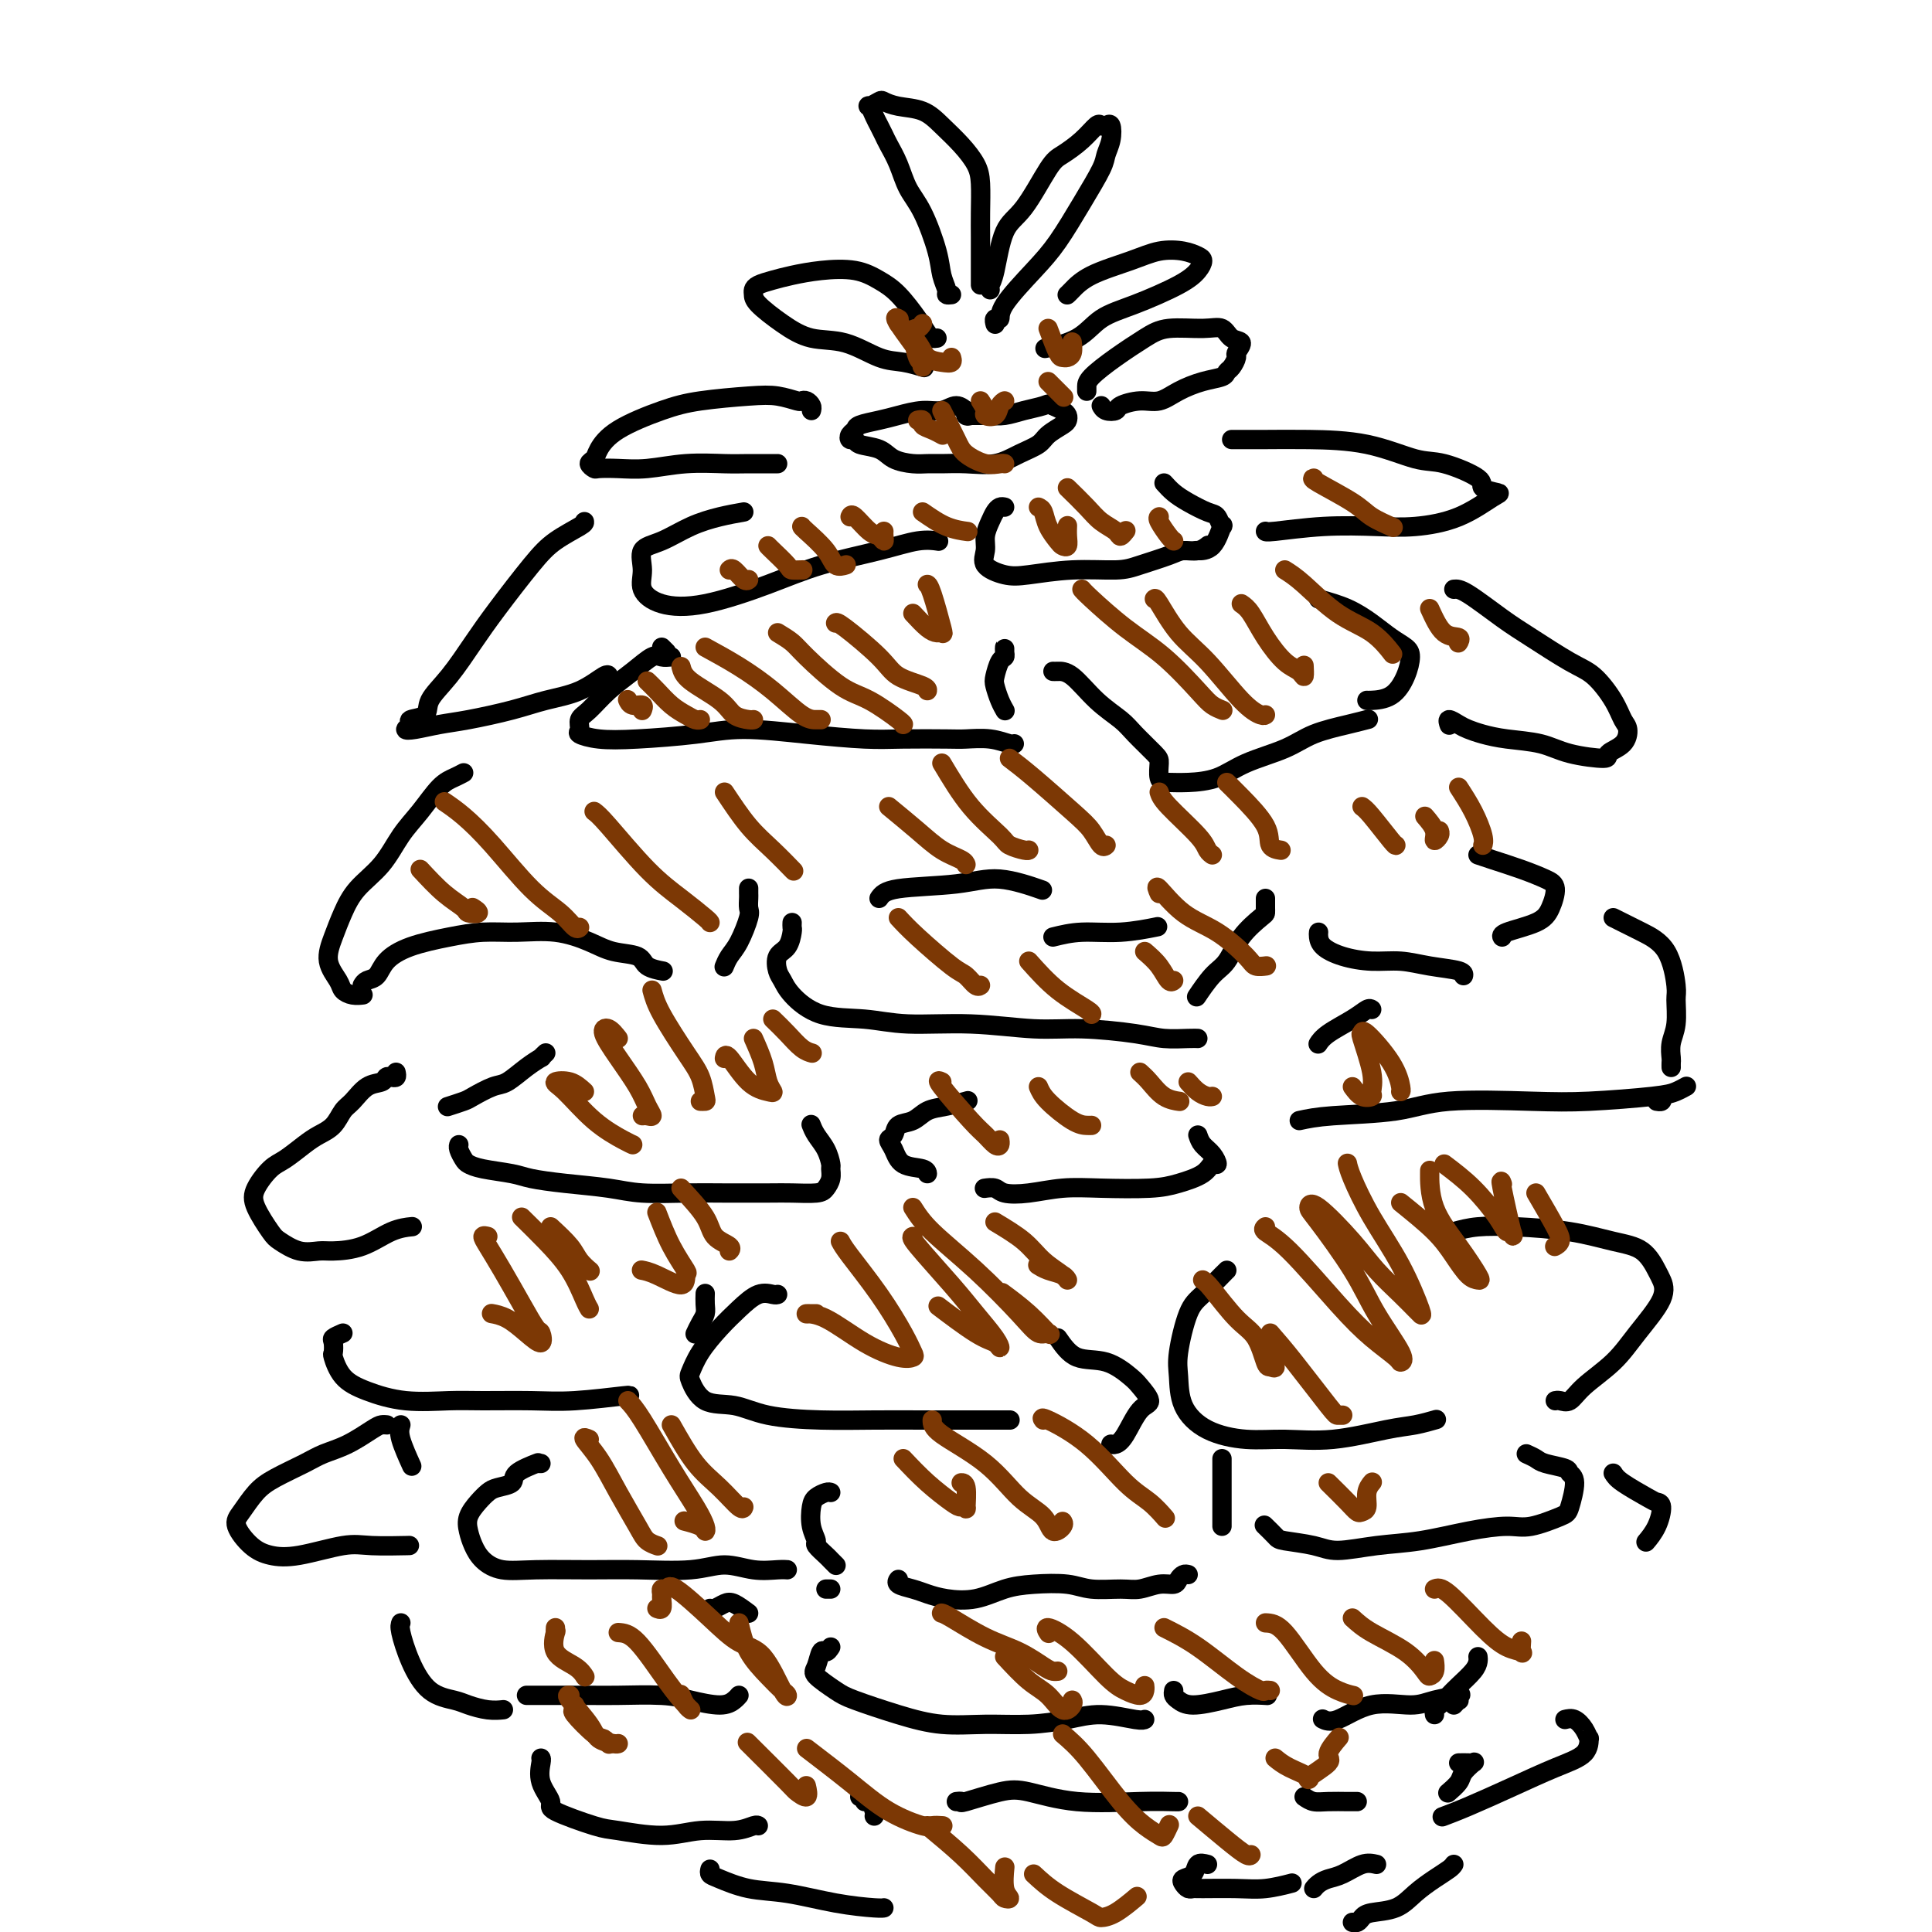 <svg viewBox='0 0 400 400' version='1.1' xmlns='http://www.w3.org/2000/svg' xmlns:xlink='http://www.w3.org/1999/xlink'><g fill='none' stroke='#000000' stroke-width='4' stroke-linecap='round' stroke-linejoin='round'><path d='M197,61c-0.450,0.048 -0.900,0.095 -1,0c-0.100,-0.095 0.149,-0.334 0,-1c-0.149,-0.666 -0.697,-1.759 -1,-3c-0.303,-1.241 -0.361,-2.629 -1,-5c-0.639,-2.371 -1.859,-5.723 -3,-8c-1.141,-2.277 -2.204,-3.478 -3,-5c-0.796,-1.522 -1.327,-3.366 -2,-5c-0.673,-1.634 -1.490,-3.058 -2,-4c-0.510,-0.942 -0.713,-1.400 -1,-2c-0.287,-0.600 -0.658,-1.341 -1,-2c-0.342,-0.659 -0.654,-1.235 -1,-2c-0.346,-0.765 -0.727,-1.718 -1,-2c-0.273,-0.282 -0.440,0.108 0,0c0.440,-0.108 1.485,-0.714 2,-1c0.515,-0.286 0.500,-0.251 1,0c0.500,0.251 1.513,0.717 3,1c1.487,0.283 3.446,0.384 5,1c1.554,0.616 2.704,1.749 4,3c1.296,1.251 2.740,2.620 4,4c1.260,1.380 2.338,2.769 3,4c0.662,1.231 0.910,2.302 1,4c0.090,1.698 0.024,4.023 0,6c-0.024,1.977 -0.006,3.605 0,5c0.006,1.395 0.002,2.556 0,4c-0.002,1.444 -0.000,3.171 0,4c0.000,0.829 0.000,0.762 0,1c-0.000,0.238 -0.000,0.782 0,1c0.000,0.218 0.000,0.109 0,0'/><path d='M205,60c-0.075,-0.301 -0.151,-0.602 0,-1c0.151,-0.398 0.528,-0.893 1,-3c0.472,-2.107 1.039,-5.827 2,-8c0.961,-2.173 2.317,-2.800 4,-5c1.683,-2.200 3.694,-5.973 5,-8c1.306,-2.027 1.908,-2.308 3,-3c1.092,-0.692 2.674,-1.795 4,-3c1.326,-1.205 2.395,-2.510 3,-3c0.605,-0.490 0.747,-0.164 1,0c0.253,0.164 0.617,0.165 1,0c0.383,-0.165 0.785,-0.498 1,0c0.215,0.498 0.242,1.826 0,3c-0.242,1.174 -0.754,2.194 -1,3c-0.246,0.806 -0.228,1.398 -1,3c-0.772,1.602 -2.335,4.213 -4,7c-1.665,2.787 -3.431,5.751 -5,8c-1.569,2.249 -2.942,3.783 -5,6c-2.058,2.217 -4.800,5.116 -6,7c-1.200,1.884 -0.858,2.752 -1,3c-0.142,0.248 -0.769,-0.126 -1,0c-0.231,0.126 -0.066,0.750 0,1c0.066,0.250 0.033,0.125 0,0'/><path d='M194,70c-0.344,0.057 -0.688,0.115 -1,0c-0.312,-0.115 -0.590,-0.402 -1,-1c-0.410,-0.598 -0.950,-1.506 -2,-3c-1.050,-1.494 -2.608,-3.574 -4,-5c-1.392,-1.426 -2.616,-2.197 -4,-3c-1.384,-0.803 -2.927,-1.638 -5,-2c-2.073,-0.362 -4.675,-0.252 -7,0c-2.325,0.252 -4.374,0.644 -6,1c-1.626,0.356 -2.828,0.674 -4,1c-1.172,0.326 -2.314,0.660 -3,1c-0.686,0.340 -0.917,0.687 -1,1c-0.083,0.313 -0.020,0.593 0,1c0.020,0.407 -0.004,0.943 1,2c1.004,1.057 3.037,2.636 5,4c1.963,1.364 3.858,2.513 6,3c2.142,0.487 4.532,0.313 7,1c2.468,0.687 5.015,2.237 7,3c1.985,0.763 3.408,0.741 5,1c1.592,0.259 3.352,0.801 4,1c0.648,0.199 0.185,0.057 0,0c-0.185,-0.057 -0.093,-0.028 0,0'/><path d='M201,86c-0.411,0.124 -0.822,0.247 -1,0c-0.178,-0.247 -0.121,-0.866 0,-1c0.121,-0.134 0.308,0.216 0,0c-0.308,-0.216 -1.109,-0.997 -2,-1c-0.891,-0.003 -1.871,0.773 -3,1c-1.129,0.227 -2.407,-0.094 -4,0c-1.593,0.094 -3.502,0.602 -5,1c-1.498,0.398 -2.584,0.685 -4,1c-1.416,0.315 -3.160,0.658 -4,1c-0.840,0.342 -0.775,0.683 -1,1c-0.225,0.317 -0.741,0.609 -1,1c-0.259,0.391 -0.261,0.882 0,1c0.261,0.118 0.787,-0.136 1,0c0.213,0.136 0.115,0.663 1,1c0.885,0.337 2.752,0.483 4,1c1.248,0.517 1.875,1.406 3,2c1.125,0.594 2.747,0.893 4,1c1.253,0.107 2.137,0.023 3,0c0.863,-0.023 1.705,0.016 3,0c1.295,-0.016 3.041,-0.087 5,0c1.959,0.087 4.129,0.332 6,0c1.871,-0.332 3.444,-1.241 5,-2c1.556,-0.759 3.097,-1.369 4,-2c0.903,-0.631 1.168,-1.282 2,-2c0.832,-0.718 2.231,-1.502 3,-2c0.769,-0.498 0.907,-0.711 1,-1c0.093,-0.289 0.140,-0.655 0,-1c-0.140,-0.345 -0.469,-0.670 -1,-1c-0.531,-0.330 -1.266,-0.665 -2,-1'/><path d='M218,84c-0.573,-0.663 -1.007,-0.321 -2,0c-0.993,0.321 -2.546,0.622 -4,1c-1.454,0.378 -2.810,0.833 -4,1c-1.190,0.167 -2.214,0.045 -3,0c-0.786,-0.045 -1.334,-0.012 -2,0c-0.666,0.012 -1.448,0.003 -2,0c-0.552,-0.003 -0.872,-0.001 -1,0c-0.128,0.001 -0.064,0.000 0,0'/><path d='M225,81c-0.003,-0.289 -0.006,-0.579 0,-1c0.006,-0.421 0.021,-0.974 1,-2c0.979,-1.026 2.924,-2.526 5,-4c2.076,-1.474 4.285,-2.924 6,-4c1.715,-1.076 2.937,-1.779 5,-2c2.063,-0.221 4.965,0.039 7,0c2.035,-0.039 3.201,-0.376 4,0c0.799,0.376 1.230,1.467 2,2c0.770,0.533 1.877,0.510 2,1c0.123,0.490 -0.738,1.493 -1,2c-0.262,0.507 0.077,0.516 0,1c-0.077,0.484 -0.568,1.442 -1,2c-0.432,0.558 -0.803,0.718 -1,1c-0.197,0.282 -0.218,0.688 -1,1c-0.782,0.312 -2.325,0.531 -4,1c-1.675,0.469 -3.480,1.187 -5,2c-1.520,0.813 -2.754,1.721 -4,2c-1.246,0.279 -2.506,-0.073 -4,0c-1.494,0.073 -3.224,0.569 -4,1c-0.776,0.431 -0.600,0.796 -1,1c-0.400,0.204 -1.377,0.247 -2,0c-0.623,-0.247 -0.892,-0.785 -1,-1c-0.108,-0.215 -0.054,-0.108 0,0'/><path d='M221,61c-0.046,0.042 -0.093,0.085 0,0c0.093,-0.085 0.324,-0.297 1,-1c0.676,-0.703 1.795,-1.898 4,-3c2.205,-1.102 5.495,-2.111 8,-3c2.505,-0.889 4.225,-1.658 6,-2c1.775,-0.342 3.607,-0.255 5,0c1.393,0.255 2.349,0.680 3,1c0.651,0.320 0.996,0.535 1,1c0.004,0.465 -0.334,1.181 -1,2c-0.666,0.819 -1.661,1.740 -4,3c-2.339,1.260 -6.022,2.860 -9,4c-2.978,1.140 -5.252,1.821 -7,3c-1.748,1.179 -2.971,2.856 -5,4c-2.029,1.144 -4.866,1.755 -6,2c-1.134,0.245 -0.567,0.122 0,0'/><path d='M168,85c0.085,-0.311 0.169,-0.623 0,-1c-0.169,-0.377 -0.592,-0.820 -1,-1c-0.408,-0.180 -0.803,-0.098 -1,0c-0.197,0.098 -0.197,0.213 -1,0c-0.803,-0.213 -2.409,-0.753 -4,-1c-1.591,-0.247 -3.165,-0.200 -6,0c-2.835,0.200 -6.930,0.554 -10,1c-3.070,0.446 -5.114,0.984 -8,2c-2.886,1.016 -6.612,2.511 -9,4c-2.388,1.489 -3.438,2.974 -4,4c-0.562,1.026 -0.637,1.595 -1,2c-0.363,0.405 -1.013,0.645 -1,1c0.013,0.355 0.688,0.823 1,1c0.312,0.177 0.260,0.061 1,0c0.740,-0.061 2.271,-0.069 4,0c1.729,0.069 3.654,0.215 6,0c2.346,-0.215 5.112,-0.790 8,-1c2.888,-0.210 5.898,-0.056 8,0c2.102,0.056 3.295,0.015 5,0c1.705,-0.015 3.920,-0.004 5,0c1.080,0.004 1.023,0.001 1,0c-0.023,-0.001 -0.011,-0.001 0,0'/><path d='M154,106c-1.583,0.278 -3.166,0.555 -5,1c-1.834,0.445 -3.919,1.056 -6,2c-2.081,0.944 -4.156,2.221 -6,3c-1.844,0.779 -3.456,1.059 -4,2c-0.544,0.941 -0.022,2.542 0,4c0.022,1.458 -0.458,2.774 0,4c0.458,1.226 1.852,2.361 4,3c2.148,0.639 5.049,0.780 9,0c3.951,-0.780 8.951,-2.482 13,-4c4.049,-1.518 7.149,-2.851 11,-4c3.851,-1.149 8.455,-2.112 12,-3c3.545,-0.888 6.031,-1.701 8,-2c1.969,-0.299 3.420,-0.086 4,0c0.580,0.086 0.290,0.043 0,0'/><path d='M208,105c-0.331,-0.072 -0.662,-0.144 -1,0c-0.338,0.144 -0.682,0.503 -1,1c-0.318,0.497 -0.609,1.131 -1,2c-0.391,0.869 -0.881,1.971 -1,3c-0.119,1.029 0.134,1.985 0,3c-0.134,1.015 -0.654,2.091 0,3c0.654,0.909 2.482,1.653 4,2c1.518,0.347 2.724,0.297 5,0c2.276,-0.297 5.620,-0.840 9,-1c3.380,-0.160 6.796,0.063 9,0c2.204,-0.063 3.197,-0.413 5,-1c1.803,-0.587 4.417,-1.411 6,-2c1.583,-0.589 2.136,-0.941 3,-1c0.864,-0.059 2.040,0.176 3,0c0.960,-0.176 1.703,-0.765 2,-1c0.297,-0.235 0.149,-0.118 0,0'/><path d='M241,100c0.613,0.676 1.225,1.353 2,2c0.775,0.647 1.711,1.266 3,2c1.289,0.734 2.929,1.584 4,2c1.071,0.416 1.572,0.399 2,1c0.428,0.601 0.783,1.821 1,2c0.217,0.179 0.295,-0.684 0,0c-0.295,0.684 -0.964,2.915 -2,4c-1.036,1.085 -2.439,1.024 -3,1c-0.561,-0.024 -0.281,-0.012 0,0'/><path d='M255,91c2.231,0.007 4.462,0.013 7,0c2.538,-0.013 5.382,-0.047 9,0c3.618,0.047 8.010,0.173 12,1c3.990,0.827 7.577,2.355 10,3c2.423,0.645 3.680,0.408 6,1c2.320,0.592 5.703,2.014 7,3c1.297,0.986 0.509,1.536 1,2c0.491,0.464 2.261,0.843 3,1c0.739,0.157 0.447,0.094 -1,1c-1.447,0.906 -4.048,2.783 -7,4c-2.952,1.217 -6.255,1.776 -9,2c-2.745,0.224 -4.932,0.112 -8,0c-3.068,-0.112 -7.018,-0.226 -11,0c-3.982,0.226 -7.995,0.792 -10,1c-2.005,0.208 -2.001,0.060 -2,0c0.001,-0.060 0.001,-0.030 0,0'/><path d='M121,108c0.040,0.173 0.080,0.347 -1,1c-1.080,0.653 -3.281,1.787 -5,3c-1.719,1.213 -2.955,2.505 -5,5c-2.045,2.495 -4.899,6.192 -7,9c-2.101,2.808 -3.450,4.727 -5,7c-1.550,2.273 -3.300,4.899 -5,7c-1.700,2.101 -3.350,3.677 -4,5c-0.650,1.323 -0.300,2.394 -1,3c-0.700,0.606 -2.450,0.748 -3,1c-0.550,0.252 0.098,0.615 0,1c-0.098,0.385 -0.944,0.791 -1,1c-0.056,0.209 0.678,0.221 2,0c1.322,-0.221 3.234,-0.677 5,-1c1.766,-0.323 3.387,-0.515 6,-1c2.613,-0.485 6.217,-1.265 9,-2c2.783,-0.735 4.746,-1.426 7,-2c2.254,-0.574 4.800,-1.030 7,-2c2.200,-0.970 4.054,-2.453 5,-3c0.946,-0.547 0.985,-0.156 1,0c0.015,0.156 0.008,0.078 0,0'/><path d='M137,134c0.417,0.417 0.833,0.833 1,1c0.167,0.167 0.083,0.083 0,0'/><path d='M139,136c-0.707,0.066 -1.414,0.133 -2,0c-0.586,-0.133 -1.051,-0.464 -2,0c-0.949,0.464 -2.383,1.725 -4,3c-1.617,1.275 -3.417,2.565 -5,4c-1.583,1.435 -2.950,3.015 -4,4c-1.050,0.985 -1.782,1.375 -2,2c-0.218,0.625 0.077,1.485 0,2c-0.077,0.515 -0.526,0.683 0,1c0.526,0.317 2.028,0.781 4,1c1.972,0.219 4.413,0.192 8,0c3.587,-0.192 8.320,-0.549 12,-1c3.680,-0.451 6.306,-0.997 10,-1c3.694,-0.003 8.458,0.535 13,1c4.542,0.465 8.864,0.856 12,1c3.136,0.144 5.085,0.042 8,0c2.915,-0.042 6.795,-0.025 9,0c2.205,0.025 2.734,0.059 4,0c1.266,-0.059 3.267,-0.212 5,0c1.733,0.212 3.197,0.788 4,1c0.803,0.212 0.944,0.061 1,0c0.056,-0.061 0.028,-0.030 0,0'/><path d='M208,135c0.006,-0.508 0.012,-1.016 0,-1c-0.012,0.016 -0.042,0.556 0,1c0.042,0.444 0.158,0.794 0,1c-0.158,0.206 -0.589,0.269 -1,1c-0.411,0.731 -0.804,2.130 -1,3c-0.196,0.870 -0.197,1.213 0,2c0.197,0.787 0.591,2.020 1,3c0.409,0.980 0.831,1.709 1,2c0.169,0.291 0.084,0.146 0,0'/><path d='M218,139c0.198,0.010 0.397,0.021 1,0c0.603,-0.021 1.612,-0.072 3,1c1.388,1.072 3.157,3.269 5,5c1.843,1.731 3.761,2.996 5,4c1.239,1.004 1.800,1.747 3,3c1.200,1.253 3.041,3.015 4,4c0.959,0.985 1.038,1.192 1,2c-0.038,0.808 -0.192,2.215 0,3c0.192,0.785 0.729,0.947 1,1c0.271,0.053 0.277,-0.005 1,0c0.723,0.005 2.164,0.072 4,0c1.836,-0.072 4.066,-0.285 6,-1c1.934,-0.715 3.573,-1.933 6,-3c2.427,-1.067 5.642,-1.985 8,-3c2.358,-1.015 3.859,-2.128 6,-3c2.141,-0.872 4.923,-1.504 7,-2c2.077,-0.496 3.451,-0.856 4,-1c0.549,-0.144 0.275,-0.072 0,0'/><path d='M273,124c2.069,0.583 4.138,1.166 6,2c1.862,0.834 3.516,1.919 5,3c1.484,1.081 2.796,2.156 4,3c1.204,0.844 2.298,1.456 3,2c0.702,0.544 1.011,1.022 1,2c-0.011,0.978 -0.343,2.458 -1,4c-0.657,1.542 -1.640,3.145 -3,4c-1.360,0.855 -3.097,0.961 -4,1c-0.903,0.039 -0.972,0.011 -1,0c-0.028,-0.011 -0.014,-0.006 0,0'/><path d='M301,122c0.601,-0.059 1.202,-0.117 3,1c1.798,1.117 4.793,3.411 7,5c2.207,1.589 3.628,2.474 6,4c2.372,1.526 5.697,3.692 8,5c2.303,1.308 3.583,1.758 5,3c1.417,1.242 2.970,3.278 4,5c1.030,1.722 1.536,3.131 2,4c0.464,0.869 0.887,1.198 1,2c0.113,0.802 -0.084,2.079 -1,3c-0.916,0.921 -2.551,1.487 -3,2c-0.449,0.513 0.288,0.972 -1,1c-1.288,0.028 -4.600,-0.374 -7,-1c-2.400,-0.626 -3.888,-1.477 -6,-2c-2.112,-0.523 -4.846,-0.719 -7,-1c-2.154,-0.281 -3.726,-0.646 -5,-1c-1.274,-0.354 -2.250,-0.697 -3,-1c-0.750,-0.303 -1.273,-0.566 -2,-1c-0.727,-0.434 -1.657,-1.040 -2,-1c-0.343,0.040 -0.098,0.726 0,1c0.098,0.274 0.049,0.137 0,0'/><path d='M96,160c-0.601,0.318 -1.201,0.636 -2,1c-0.799,0.364 -1.796,0.774 -3,2c-1.204,1.226 -2.616,3.268 -4,5c-1.384,1.732 -2.741,3.155 -4,5c-1.259,1.845 -2.420,4.114 -4,6c-1.580,1.886 -3.579,3.391 -5,5c-1.421,1.609 -2.263,3.324 -3,5c-0.737,1.676 -1.369,3.314 -2,5c-0.631,1.686 -1.262,3.418 -1,5c0.262,1.582 1.415,3.012 2,4c0.585,0.988 0.600,1.533 1,2c0.400,0.467 1.185,0.857 2,1c0.815,0.143 1.662,0.041 2,0c0.338,-0.041 0.169,-0.020 0,0'/><path d='M75,204c0.230,-0.380 0.461,-0.760 1,-1c0.539,-0.240 1.387,-0.341 2,-1c0.613,-0.659 0.989,-1.875 2,-3c1.011,-1.125 2.655,-2.159 5,-3c2.345,-0.841 5.389,-1.488 8,-2c2.611,-0.512 4.787,-0.891 7,-1c2.213,-0.109 4.463,0.050 7,0c2.537,-0.050 5.360,-0.308 8,0c2.640,0.308 5.097,1.182 7,2c1.903,0.818 3.252,1.578 5,2c1.748,0.422 3.894,0.505 5,1c1.106,0.495 1.173,1.401 2,2c0.827,0.599 2.415,0.892 3,1c0.585,0.108 0.167,0.031 0,0c-0.167,-0.031 -0.084,-0.015 0,0'/><path d='M155,184c0.001,-0.097 0.002,-0.195 0,0c-0.002,0.195 -0.006,0.681 0,1c0.006,0.319 0.023,0.469 0,1c-0.023,0.531 -0.087,1.442 0,2c0.087,0.558 0.324,0.763 0,2c-0.324,1.237 -1.211,3.507 -2,5c-0.789,1.493 -1.482,2.210 -2,3c-0.518,0.790 -0.862,1.654 -1,2c-0.138,0.346 -0.069,0.173 0,0'/><path d='M164,191c-0.015,0.390 -0.029,0.780 0,1c0.029,0.220 0.102,0.271 0,1c-0.102,0.729 -0.378,2.136 -1,3c-0.622,0.864 -1.591,1.184 -2,2c-0.409,0.816 -0.257,2.126 0,3c0.257,0.874 0.621,1.310 1,2c0.379,0.690 0.773,1.634 2,3c1.227,1.366 3.287,3.155 6,4c2.713,0.845 6.078,0.748 9,1c2.922,0.252 5.400,0.855 9,1c3.600,0.145 8.320,-0.168 13,0c4.680,0.168 9.320,0.815 13,1c3.680,0.185 6.401,-0.094 10,0c3.599,0.094 8.075,0.561 11,1c2.925,0.439 4.300,0.850 6,1c1.700,0.150 3.727,0.040 5,0c1.273,-0.040 1.792,-0.012 2,0c0.208,0.012 0.104,0.006 0,0'/><path d='M182,186c0.541,-0.778 1.081,-1.557 4,-2c2.919,-0.443 8.215,-0.552 12,-1c3.785,-0.448 6.057,-1.236 9,-1c2.943,0.236 6.555,1.496 8,2c1.445,0.504 0.722,0.252 0,0'/><path d='M262,186c0.001,0.338 0.002,0.675 0,1c-0.002,0.325 -0.006,0.636 0,1c0.006,0.364 0.021,0.781 0,1c-0.021,0.219 -0.080,0.242 -1,1c-0.920,0.758 -2.702,2.252 -4,4c-1.298,1.748 -2.113,3.750 -3,5c-0.887,1.250 -1.846,1.747 -3,3c-1.154,1.253 -2.503,3.260 -3,4c-0.497,0.740 -0.142,0.211 0,0c0.142,-0.211 0.071,-0.106 0,0'/><path d='M218,194c1.839,-0.452 3.679,-0.905 6,-1c2.321,-0.095 5.125,0.167 8,0c2.875,-0.167 5.821,-0.762 7,-1c1.179,-0.238 0.589,-0.119 0,0'/><path d='M273,193c-0.030,0.248 -0.060,0.496 0,1c0.060,0.504 0.211,1.262 1,2c0.789,0.738 2.215,1.454 4,2c1.785,0.546 3.928,0.920 6,1c2.072,0.080 4.072,-0.136 6,0c1.928,0.136 3.785,0.624 6,1c2.215,0.376 4.789,0.640 6,1c1.211,0.360 1.060,0.817 1,1c-0.060,0.183 -0.030,0.091 0,0'/><path d='M306,177c0.723,0.248 1.445,0.496 3,1c1.555,0.504 3.942,1.265 6,2c2.058,0.735 3.788,1.443 5,2c1.212,0.557 1.908,0.962 2,2c0.092,1.038 -0.420,2.709 -1,4c-0.580,1.291 -1.228,2.202 -3,3c-1.772,0.798 -4.669,1.484 -6,2c-1.331,0.516 -1.094,0.862 -1,1c0.094,0.138 0.047,0.069 0,0'/><path d='M334,190c0.528,0.265 1.055,0.529 2,1c0.945,0.471 2.307,1.147 4,2c1.693,0.853 3.718,1.883 5,4c1.282,2.117 1.822,5.320 2,7c0.178,1.680 -0.005,1.836 0,3c0.005,1.164 0.197,3.335 0,5c-0.197,1.665 -0.785,2.825 -1,4c-0.215,1.175 -0.058,2.367 0,3c0.058,0.633 0.016,0.709 0,1c-0.016,0.291 -0.004,0.797 0,1c0.004,0.203 0.002,0.101 0,0'/><path d='M344,227c0.111,0.422 0.222,0.844 0,1c-0.222,0.156 -0.778,0.044 -1,0c-0.222,-0.044 -0.111,-0.022 0,0'/><path d='M269,232c1.701,-0.370 3.402,-0.739 7,-1c3.598,-0.261 9.092,-0.413 13,-1c3.908,-0.587 6.230,-1.610 11,-2c4.770,-0.390 11.990,-0.147 17,0c5.010,0.147 7.812,0.197 12,0c4.188,-0.197 9.762,-0.640 13,-1c3.238,-0.360 4.141,-0.635 5,-1c0.859,-0.365 1.674,-0.818 2,-1c0.326,-0.182 0.163,-0.091 0,0'/><path d='M284,209c-0.219,-0.152 -0.437,-0.303 -1,0c-0.563,0.303 -1.470,1.061 -3,2c-1.530,0.939 -3.681,2.061 -5,3c-1.319,0.939 -1.805,1.697 -2,2c-0.195,0.303 -0.097,0.152 0,0'/><path d='M248,235c0.233,0.683 0.465,1.366 1,2c0.535,0.634 1.372,1.220 2,2c0.628,0.780 1.048,1.754 1,2c-0.048,0.246 -0.562,-0.235 -1,0c-0.438,0.235 -0.800,1.186 -2,2c-1.200,0.814 -3.240,1.489 -5,2c-1.760,0.511 -3.242,0.856 -6,1c-2.758,0.144 -6.793,0.087 -10,0c-3.207,-0.087 -5.585,-0.206 -8,0c-2.415,0.206 -4.868,0.735 -7,1c-2.132,0.265 -3.943,0.267 -5,0c-1.057,-0.267 -1.362,-0.803 -2,-1c-0.638,-0.197 -1.611,-0.056 -2,0c-0.389,0.056 -0.195,0.028 0,0'/><path d='M200,228c0.350,-0.098 0.700,-0.196 0,0c-0.700,0.196 -2.449,0.686 -4,1c-1.551,0.314 -2.903,0.451 -4,1c-1.097,0.549 -1.937,1.511 -3,2c-1.063,0.489 -2.348,0.506 -3,1c-0.652,0.494 -0.672,1.466 -1,2c-0.328,0.534 -0.963,0.630 -1,1c-0.037,0.370 0.526,1.013 1,2c0.474,0.987 0.859,2.316 2,3c1.141,0.684 3.038,0.723 4,1c0.962,0.277 0.989,0.794 1,1c0.011,0.206 0.005,0.103 0,0'/><path d='M168,233c-0.061,-0.159 -0.122,-0.317 0,0c0.122,0.317 0.426,1.110 1,2c0.574,0.890 1.419,1.877 2,3c0.581,1.123 0.899,2.382 1,3c0.101,0.618 -0.013,0.596 0,1c0.013,0.404 0.154,1.232 0,2c-0.154,0.768 -0.601,1.474 -1,2c-0.399,0.526 -0.749,0.873 -2,1c-1.251,0.127 -3.404,0.035 -5,0c-1.596,-0.035 -2.635,-0.012 -5,0c-2.365,0.012 -6.055,0.014 -9,0c-2.945,-0.014 -5.145,-0.045 -8,0c-2.855,0.045 -6.365,0.167 -9,0c-2.635,-0.167 -4.397,-0.622 -7,-1c-2.603,-0.378 -6.049,-0.679 -9,-1c-2.951,-0.321 -5.406,-0.662 -7,-1c-1.594,-0.338 -2.326,-0.671 -4,-1c-1.674,-0.329 -4.291,-0.652 -6,-1c-1.709,-0.348 -2.510,-0.720 -3,-1c-0.490,-0.280 -0.667,-0.467 -1,-1c-0.333,-0.533 -0.820,-1.413 -1,-2c-0.180,-0.587 -0.051,-0.882 0,-1c0.051,-0.118 0.026,-0.059 0,0'/><path d='M113,218c-0.486,0.460 -0.971,0.920 -1,1c-0.029,0.080 0.399,-0.221 0,0c-0.399,0.221 -1.624,0.962 -3,2c-1.376,1.038 -2.902,2.373 -4,3c-1.098,0.627 -1.769,0.546 -3,1c-1.231,0.454 -3.021,1.441 -4,2c-0.979,0.559 -1.148,0.689 -2,1c-0.852,0.311 -2.386,0.803 -3,1c-0.614,0.197 -0.307,0.098 0,0'/><path d='M82,222c0.086,0.415 0.172,0.830 0,1c-0.172,0.170 -0.602,0.094 -1,0c-0.398,-0.094 -0.764,-0.206 -1,0c-0.236,0.206 -0.341,0.730 -1,1c-0.659,0.270 -1.870,0.285 -3,1c-1.130,0.715 -2.177,2.130 -3,3c-0.823,0.870 -1.420,1.196 -2,2c-0.580,0.804 -1.141,2.086 -2,3c-0.859,0.914 -2.017,1.458 -3,2c-0.983,0.542 -1.793,1.080 -3,2c-1.207,0.920 -2.811,2.222 -4,3c-1.189,0.778 -1.964,1.033 -3,2c-1.036,0.967 -2.333,2.645 -3,4c-0.667,1.355 -0.705,2.387 0,4c0.705,1.613 2.153,3.805 3,5c0.847,1.195 1.092,1.391 2,2c0.908,0.609 2.479,1.631 4,2c1.521,0.369 2.993,0.085 4,0c1.007,-0.085 1.549,0.030 3,0c1.451,-0.030 3.812,-0.204 6,-1c2.188,-0.796 4.205,-2.214 6,-3c1.795,-0.786 3.370,-0.939 4,-1c0.630,-0.061 0.315,-0.031 0,0'/><path d='M71,276c-0.843,0.369 -1.686,0.738 -2,1c-0.314,0.262 -0.099,0.415 0,1c0.099,0.585 0.084,1.600 0,2c-0.084,0.400 -0.235,0.184 0,1c0.235,0.816 0.858,2.664 2,4c1.142,1.336 2.803,2.162 5,3c2.197,0.838 4.931,1.690 8,2c3.069,0.310 6.473,0.079 9,0c2.527,-0.079 4.176,-0.007 7,0c2.824,0.007 6.823,-0.051 10,0c3.177,0.051 5.532,0.209 9,0c3.468,-0.209 8.049,-0.787 10,-1c1.951,-0.213 1.272,-0.061 1,0c-0.272,0.061 -0.136,0.030 0,0'/><path d='M146,268c0.006,-0.178 0.012,-0.356 0,0c-0.012,0.356 -0.042,1.244 0,2c0.042,0.756 0.156,1.378 0,2c-0.156,0.622 -0.580,1.244 -1,2c-0.420,0.756 -0.834,1.644 -1,2c-0.166,0.356 -0.083,0.178 0,0'/><path d='M161,268c-0.179,0.067 -0.359,0.134 -1,0c-0.641,-0.134 -1.744,-0.471 -3,0c-1.256,0.471 -2.664,1.748 -4,3c-1.336,1.252 -2.600,2.480 -4,4c-1.400,1.520 -2.935,3.334 -4,5c-1.065,1.666 -1.659,3.185 -2,4c-0.341,0.815 -0.431,0.926 0,2c0.431,1.074 1.381,3.111 3,4c1.619,0.889 3.907,0.631 6,1c2.093,0.369 3.991,1.367 7,2c3.009,0.633 7.129,0.902 11,1c3.871,0.098 7.492,0.026 11,0c3.508,-0.026 6.901,-0.007 10,0c3.099,0.007 5.903,0.002 9,0c3.097,-0.002 6.488,-0.001 8,0c1.512,0.001 1.146,0.000 1,0c-0.146,-0.000 -0.073,-0.000 0,0'/><path d='M219,277c1.152,1.658 2.303,3.316 4,4c1.697,0.684 3.938,0.393 6,1c2.062,0.607 3.944,2.113 5,3c1.056,0.887 1.285,1.156 2,2c0.715,0.844 1.915,2.265 2,3c0.085,0.735 -0.944,0.785 -2,2c-1.056,1.215 -2.139,3.594 -3,5c-0.861,1.406 -1.501,1.840 -2,2c-0.499,0.160 -0.857,0.046 -1,0c-0.143,-0.046 -0.072,-0.023 0,0'/><path d='M254,263c-0.044,0.034 -0.089,0.068 -1,1c-0.911,0.932 -2.689,2.761 -4,4c-1.311,1.239 -2.157,1.886 -3,4c-0.843,2.114 -1.684,5.695 -2,8c-0.316,2.305 -0.108,3.335 0,5c0.108,1.665 0.116,3.965 1,6c0.884,2.035 2.644,3.807 5,5c2.356,1.193 5.308,1.809 8,2c2.692,0.191 5.125,-0.044 8,0c2.875,0.044 6.193,0.365 10,0c3.807,-0.365 8.103,-1.417 11,-2c2.897,-0.583 4.395,-0.695 6,-1c1.605,-0.305 3.316,-0.801 4,-1c0.684,-0.199 0.342,-0.099 0,0'/><path d='M301,255c1.479,-0.406 2.959,-0.813 5,-1c2.041,-0.187 4.645,-0.156 8,0c3.355,0.156 7.462,0.435 11,1c3.538,0.565 6.507,1.415 9,2c2.493,0.585 4.509,0.907 6,2c1.491,1.093 2.456,2.959 3,4c0.544,1.041 0.665,1.258 1,2c0.335,0.742 0.883,2.010 0,4c-0.883,1.990 -3.196,4.701 -5,7c-1.804,2.299 -3.100,4.185 -5,6c-1.900,1.815 -4.404,3.558 -6,5c-1.596,1.442 -2.283,2.582 -3,3c-0.717,0.418 -1.462,0.112 -2,0c-0.538,-0.112 -0.868,-0.032 -1,0c-0.132,0.032 -0.066,0.016 0,0'/><path d='M316,301c0.735,0.333 1.469,0.667 2,1c0.531,0.333 0.857,0.667 2,1c1.143,0.333 3.103,0.665 4,1c0.897,0.335 0.733,0.672 1,1c0.267,0.328 0.966,0.648 1,2c0.034,1.352 -0.598,3.737 -1,5c-0.402,1.263 -0.576,1.403 -2,2c-1.424,0.597 -4.100,1.651 -6,2c-1.900,0.349 -3.026,-0.007 -5,0c-1.974,0.007 -4.797,0.377 -8,1c-3.203,0.623 -6.784,1.498 -10,2c-3.216,0.502 -6.065,0.630 -9,1c-2.935,0.370 -5.957,0.981 -8,1c-2.043,0.019 -3.108,-0.556 -5,-1c-1.892,-0.444 -4.610,-0.758 -6,-1c-1.390,-0.242 -1.451,-0.411 -2,-1c-0.549,-0.589 -1.585,-1.597 -2,-2c-0.415,-0.403 -0.207,-0.202 0,0'/><path d='M253,302c0.000,0.238 0.000,0.476 0,1c0.000,0.524 0.000,1.334 0,2c0.000,0.666 0.000,1.187 0,2c-0.000,0.813 0.000,1.917 0,3c0.000,1.083 0.000,2.146 0,3c-0.000,0.854 -0.000,1.499 0,2c0.000,0.501 0.000,0.857 0,1c0.000,0.143 0.000,0.071 0,0'/><path d='M246,326c-0.323,-0.081 -0.645,-0.161 -1,0c-0.355,0.161 -0.742,0.565 -1,1c-0.258,0.435 -0.386,0.902 -1,1c-0.614,0.098 -1.715,-0.174 -3,0c-1.285,0.174 -2.754,0.792 -4,1c-1.246,0.208 -2.267,0.005 -4,0c-1.733,-0.005 -4.177,0.188 -6,0c-1.823,-0.188 -3.026,-0.757 -5,-1c-1.974,-0.243 -4.720,-0.159 -7,0c-2.280,0.159 -4.094,0.393 -6,1c-1.906,0.607 -3.906,1.585 -6,2c-2.094,0.415 -4.284,0.265 -6,0c-1.716,-0.265 -2.957,-0.646 -4,-1c-1.043,-0.354 -1.888,-0.683 -3,-1c-1.112,-0.317 -2.492,-0.624 -3,-1c-0.508,-0.376 -0.145,-0.822 0,-1c0.145,-0.178 0.073,-0.089 0,0'/><path d='M172,309c-0.224,-0.079 -0.448,-0.158 -1,0c-0.552,0.158 -1.432,0.552 -2,1c-0.568,0.448 -0.825,0.950 -1,2c-0.175,1.050 -0.268,2.648 0,4c0.268,1.352 0.899,2.457 1,3c0.101,0.543 -0.326,0.524 0,1c0.326,0.476 1.407,1.447 2,2c0.593,0.553 0.698,0.687 1,1c0.302,0.313 0.801,0.804 1,1c0.199,0.196 0.100,0.098 0,0'/><path d='M112,303c-0.391,-0.012 -0.782,-0.025 -1,0c-0.218,0.025 -0.264,0.087 0,0c0.264,-0.087 0.839,-0.322 0,0c-0.839,0.322 -3.092,1.202 -4,2c-0.908,0.798 -0.471,1.515 -1,2c-0.529,0.485 -2.023,0.738 -3,1c-0.977,0.262 -1.436,0.534 -2,1c-0.564,0.466 -1.232,1.125 -2,2c-0.768,0.875 -1.635,1.965 -2,3c-0.365,1.035 -0.228,2.014 0,3c0.228,0.986 0.546,1.977 1,3c0.454,1.023 1.042,2.078 2,3c0.958,0.922 2.285,1.713 4,2c1.715,0.287 3.818,0.072 7,0c3.182,-0.072 7.441,-0.002 11,0c3.559,0.002 6.417,-0.066 10,0c3.583,0.066 7.892,0.266 11,0c3.108,-0.266 5.015,-1.000 7,-1c1.985,-0.000 4.047,0.732 6,1c1.953,0.268 3.795,0.072 5,0c1.205,-0.072 1.773,-0.021 2,0c0.227,0.021 0.114,0.010 0,0'/><path d='M171,329c0.417,0.000 0.833,0.000 1,0c0.167,0.000 0.083,0.000 0,0'/><path d='M83,295c-0.222,0.711 -0.444,1.422 0,3c0.444,1.578 1.556,4.022 2,5c0.444,0.978 0.222,0.489 0,0'/><path d='M80,295c0.084,0.010 0.168,0.019 0,0c-0.168,-0.019 -0.587,-0.067 -1,0c-0.413,0.067 -0.820,0.248 -2,1c-1.180,0.752 -3.134,2.076 -5,3c-1.866,0.924 -3.644,1.448 -5,2c-1.356,0.552 -2.289,1.133 -4,2c-1.711,0.867 -4.202,2.021 -6,3c-1.798,0.979 -2.905,1.782 -4,3c-1.095,1.218 -2.177,2.850 -3,4c-0.823,1.150 -1.385,1.817 -1,3c0.385,1.183 1.719,2.881 3,4c1.281,1.119 2.509,1.659 4,2c1.491,0.341 3.245,0.484 6,0c2.755,-0.484 6.512,-1.594 9,-2c2.488,-0.406 3.708,-0.109 6,0c2.292,0.109 5.655,0.031 7,0c1.345,-0.031 0.673,-0.016 0,0'/><path d='M334,305c0.331,0.535 0.661,1.070 2,2c1.339,0.930 3.686,2.257 5,3c1.314,0.743 1.595,0.904 2,1c0.405,0.096 0.933,0.129 1,1c0.067,0.871 -0.328,2.581 -1,4c-0.672,1.419 -1.621,2.548 -2,3c-0.379,0.452 -0.190,0.226 0,0'/><path d='M83,336c-0.141,0.333 -0.282,0.666 0,2c0.282,1.334 0.988,3.668 2,6c1.012,2.332 2.331,4.663 4,6c1.669,1.337 3.688,1.679 5,2c1.312,0.321 1.919,0.622 3,1c1.081,0.378 2.637,0.832 4,1c1.363,0.168 2.532,0.048 3,0c0.468,-0.048 0.234,-0.024 0,0'/><path d='M109,351c0.324,-0.000 0.648,-0.001 1,0c0.352,0.001 0.731,0.003 3,0c2.269,-0.003 6.428,-0.010 9,0c2.572,0.010 3.557,0.038 6,0c2.443,-0.038 6.343,-0.144 9,0c2.657,0.144 4.071,0.536 6,1c1.929,0.464 4.373,1.001 6,1c1.627,-0.001 2.438,-0.539 3,-1c0.562,-0.461 0.875,-0.846 1,-1c0.125,-0.154 0.063,-0.077 0,0'/><path d='M155,334c-1.094,-0.815 -2.188,-1.630 -3,-2c-0.812,-0.370 -1.341,-0.295 -2,0c-0.659,0.295 -1.447,0.810 -2,1c-0.553,0.190 -0.872,0.054 -1,0c-0.128,-0.054 -0.064,-0.027 0,0'/><path d='M172,341c-0.332,0.503 -0.665,1.006 -1,1c-0.335,-0.006 -0.674,-0.522 -1,0c-0.326,0.522 -0.639,2.083 -1,3c-0.361,0.917 -0.771,1.192 0,2c0.771,0.808 2.723,2.150 4,3c1.277,0.850 1.879,1.209 4,2c2.121,0.791 5.763,2.013 9,3c3.237,0.987 6.071,1.738 9,2c2.929,0.262 5.954,0.036 9,0c3.046,-0.036 6.112,0.120 9,0c2.888,-0.120 5.597,-0.516 8,-1c2.403,-0.484 4.500,-1.058 7,-1c2.500,0.058 5.404,0.746 7,1c1.596,0.254 1.885,0.072 2,0c0.115,-0.072 0.058,-0.036 0,0'/><path d='M243,350c-0.062,0.346 -0.125,0.691 0,1c0.125,0.309 0.437,0.580 1,1c0.563,0.420 1.377,0.988 3,1c1.623,0.012 4.053,-0.533 6,-1c1.947,-0.467 3.409,-0.857 5,-1c1.591,-0.143 3.312,-0.041 4,0c0.688,0.041 0.344,0.020 0,0'/><path d='M306,343c0.035,0.275 0.069,0.550 0,1c-0.069,0.450 -0.243,1.076 -1,2c-0.757,0.924 -2.098,2.146 -3,3c-0.902,0.854 -1.366,1.339 -2,2c-0.634,0.661 -1.438,1.497 -2,2c-0.562,0.503 -0.882,0.674 -1,1c-0.118,0.326 -0.034,0.807 0,1c0.034,0.193 0.017,0.096 0,0'/><path d='M301,353c0.414,-0.452 0.827,-0.903 1,-1c0.173,-0.097 0.104,0.161 0,0c-0.104,-0.161 -0.244,-0.740 0,-1c0.244,-0.260 0.873,-0.202 0,0c-0.873,0.202 -3.246,0.548 -5,1c-1.754,0.452 -2.887,1.011 -5,1c-2.113,-0.011 -5.206,-0.590 -8,0c-2.794,0.590 -5.291,2.351 -7,3c-1.709,0.649 -2.631,0.185 -3,0c-0.369,-0.185 -0.184,-0.093 0,0'/><path d='M112,364c0.068,0.081 0.136,0.162 0,1c-0.136,0.838 -0.477,2.434 0,4c0.477,1.566 1.773,3.104 2,4c0.227,0.896 -0.616,1.150 1,2c1.616,0.850 5.692,2.295 8,3c2.308,0.705 2.849,0.668 5,1c2.151,0.332 5.911,1.031 9,1c3.089,-0.031 5.507,-0.793 8,-1c2.493,-0.207 5.060,0.140 7,0c1.940,-0.140 3.253,-0.769 4,-1c0.747,-0.231 0.928,-0.066 1,0c0.072,0.066 0.036,0.033 0,0'/><path d='M178,372c0.445,-0.127 0.890,-0.255 1,0c0.110,0.255 -0.114,0.891 0,1c0.114,0.109 0.567,-0.311 1,0c0.433,0.311 0.847,1.353 1,2c0.153,0.647 0.044,0.899 0,1c-0.044,0.101 -0.022,0.050 0,0'/><path d='M198,373c0.488,-0.056 0.977,-0.113 1,0c0.023,0.113 -0.418,0.394 1,0c1.418,-0.394 4.695,-1.465 7,-2c2.305,-0.535 3.637,-0.536 6,0c2.363,0.536 5.758,1.608 10,2c4.242,0.392 9.333,0.105 13,0c3.667,-0.105 5.910,-0.028 7,0c1.090,0.028 1.026,0.008 1,0c-0.026,-0.008 -0.013,-0.004 0,0'/><path d='M270,372c0.611,0.423 1.222,0.845 2,1c0.778,0.155 1.724,0.041 3,0c1.276,-0.041 2.882,-0.011 4,0c1.118,0.011 1.748,0.003 2,0c0.252,-0.003 0.126,-0.002 0,0'/><path d='M302,365c0.747,-0.013 1.495,-0.026 2,0c0.505,0.026 0.769,0.091 1,0c0.231,-0.091 0.429,-0.339 0,0c-0.429,0.339 -1.486,1.266 -2,2c-0.514,0.734 -0.484,1.274 -1,2c-0.516,0.726 -1.576,1.636 -2,2c-0.424,0.364 -0.212,0.182 0,0'/><path d='M324,356c0.649,-0.161 1.299,-0.321 2,0c0.701,0.321 1.454,1.124 2,2c0.546,0.876 0.884,1.826 1,2c0.116,0.174 0.010,-0.427 0,0c-0.010,0.427 0.077,1.884 -1,3c-1.077,1.116 -3.319,1.893 -6,3c-2.681,1.107 -5.801,2.544 -9,4c-3.199,1.456 -6.477,2.930 -9,4c-2.523,1.070 -4.292,1.734 -5,2c-0.708,0.266 -0.354,0.133 0,0'/><path d='M147,387c-0.092,0.366 -0.184,0.731 0,1c0.184,0.269 0.644,0.440 2,1c1.356,0.560 3.607,1.509 6,2c2.393,0.491 4.929,0.524 8,1c3.071,0.476 6.679,1.396 10,2c3.321,0.604 6.356,0.893 8,1c1.644,0.107 1.898,0.030 2,0c0.102,-0.030 0.051,-0.015 0,0'/><path d='M250,386c-0.791,-0.202 -1.582,-0.404 -2,0c-0.418,0.404 -0.462,1.415 -1,2c-0.538,0.585 -1.568,0.745 -2,1c-0.432,0.255 -0.266,0.604 0,1c0.266,0.396 0.631,0.839 1,1c0.369,0.161 0.741,0.039 1,0c0.259,-0.039 0.407,0.003 2,0c1.593,-0.003 4.633,-0.052 7,0c2.367,0.052 4.060,0.206 6,0c1.940,-0.206 4.126,-0.773 5,-1c0.874,-0.227 0.437,-0.113 0,0'/><path d='M285,386c-0.892,-0.202 -1.784,-0.404 -3,0c-1.216,0.404 -2.757,1.415 -4,2c-1.243,0.585 -2.189,0.744 -3,1c-0.811,0.256 -1.488,0.607 -2,1c-0.512,0.393 -0.861,0.826 -1,1c-0.139,0.174 -0.070,0.087 0,0'/><path d='M301,386c-0.182,0.265 -0.363,0.529 -1,1c-0.637,0.471 -1.729,1.148 -3,2c-1.271,0.852 -2.722,1.878 -4,3c-1.278,1.122 -2.385,2.339 -4,3c-1.615,0.661 -3.739,0.765 -5,1c-1.261,0.235 -1.657,0.599 -2,1c-0.343,0.401 -0.631,0.839 -1,1c-0.369,0.161 -0.820,0.046 -1,0c-0.180,-0.046 -0.090,-0.023 0,0'/></g>
<g fill='none' stroke='#7C3805' stroke-width='4' stroke-linecap='round' stroke-linejoin='round'><path d='M130,145c-0.053,-0.121 -0.105,-0.243 0,0c0.105,0.243 0.368,0.850 1,1c0.632,0.150 1.633,-0.156 2,0c0.367,0.156 0.099,0.773 0,1c-0.099,0.227 -0.028,0.065 0,0c0.028,-0.065 0.014,-0.032 0,0'/><path d='M134,141c0.582,0.558 1.165,1.116 2,2c0.835,0.884 1.923,2.093 3,3c1.077,0.907 2.144,1.511 3,2c0.856,0.489 1.500,0.862 2,1c0.500,0.138 0.857,0.039 1,0c0.143,-0.039 0.071,-0.020 0,0'/><path d='M141,138c0.235,0.898 0.469,1.796 2,3c1.531,1.204 4.358,2.715 6,4c1.642,1.285 2.100,2.344 3,3c0.900,0.656 2.242,0.907 3,1c0.758,0.093 0.931,0.026 1,0c0.069,-0.026 0.035,-0.013 0,0'/><path d='M146,134c2.326,1.268 4.651,2.536 7,4c2.349,1.464 4.721,3.124 7,5c2.279,1.876 4.467,3.967 6,5c1.533,1.033 2.413,1.009 3,1c0.587,-0.009 0.882,-0.003 1,0c0.118,0.003 0.059,0.001 0,0'/><path d='M161,131c1.104,0.671 2.209,1.343 3,2c0.791,0.657 1.270,1.300 3,3c1.730,1.700 4.712,4.455 7,6c2.288,1.545 3.881,1.878 6,3c2.119,1.122 4.763,3.033 6,4c1.237,0.967 1.068,0.991 1,1c-0.068,0.009 -0.034,0.005 0,0'/><path d='M173,129c0.135,-0.150 0.271,-0.299 2,1c1.729,1.299 5.052,4.047 7,6c1.948,1.953 2.522,3.111 4,4c1.478,0.889 3.859,1.509 5,2c1.141,0.491 1.040,0.855 1,1c-0.040,0.145 -0.020,0.073 0,0'/><path d='M189,127c1.068,1.149 2.136,2.297 3,3c0.864,0.703 1.524,0.959 2,1c0.476,0.041 0.768,-0.133 1,0c0.232,0.133 0.402,0.572 0,-1c-0.402,-1.572 -1.378,-5.154 -2,-7c-0.622,-1.846 -0.892,-1.956 -1,-2c-0.108,-0.044 -0.054,-0.022 0,0'/><path d='M151,118c0.226,-0.226 0.452,-0.452 1,0c0.548,0.452 1.417,1.583 2,2c0.583,0.417 0.881,0.119 1,0c0.119,-0.119 0.060,-0.060 0,0'/><path d='M159,113c0.097,0.113 0.195,0.226 1,1c0.805,0.774 2.319,2.207 3,3c0.681,0.793 0.530,0.944 1,1c0.470,0.056 1.563,0.016 2,0c0.437,-0.016 0.219,-0.008 0,0'/><path d='M166,109c0.014,0.061 0.029,0.121 1,1c0.971,0.879 2.900,2.576 4,4c1.100,1.424 1.373,2.576 2,3c0.627,0.424 1.608,0.121 2,0c0.392,-0.121 0.196,-0.061 0,0'/><path d='M176,107c0.135,-0.319 0.271,-0.638 1,0c0.729,0.638 2.052,2.234 3,3c0.948,0.766 1.522,0.703 2,1c0.478,0.297 0.860,0.956 1,1c0.140,0.044 0.038,-0.527 0,-1c-0.038,-0.473 -0.011,-0.850 0,-1c0.011,-0.150 0.005,-0.075 0,0'/><path d='M191,106c1.667,1.156 3.333,2.311 5,3c1.667,0.689 3.333,0.911 4,1c0.667,0.089 0.333,0.044 0,0'/><path d='M215,105c0.364,0.167 0.728,0.333 1,1c0.272,0.667 0.451,1.833 1,3c0.549,1.167 1.468,2.333 2,3c0.532,0.667 0.679,0.833 1,1c0.321,0.167 0.818,0.333 1,0c0.182,-0.333 0.049,-1.167 0,-2c-0.049,-0.833 -0.014,-1.667 0,-2c0.014,-0.333 0.007,-0.167 0,0'/><path d='M221,101c1.436,1.401 2.872,2.803 4,4c1.128,1.197 1.949,2.191 3,3c1.051,0.809 2.333,1.433 3,2c0.667,0.567 0.718,1.076 1,1c0.282,-0.076 0.795,-0.736 1,-1c0.205,-0.264 0.103,-0.132 0,0'/><path d='M240,107c-0.196,0.113 -0.393,0.226 0,1c0.393,0.774 1.375,2.208 2,3c0.625,0.792 0.893,0.940 1,1c0.107,0.060 0.054,0.030 0,0'/><path d='M224,122c0.244,0.297 0.488,0.594 2,2c1.512,1.406 4.293,3.922 7,6c2.707,2.078 5.338,3.720 8,6c2.662,2.280 5.353,5.199 7,7c1.647,1.801 2.251,2.485 3,3c0.749,0.515 1.643,0.861 2,1c0.357,0.139 0.179,0.069 0,0'/><path d='M239,124c0.103,-0.133 0.206,-0.267 1,1c0.794,1.267 2.279,3.933 4,6c1.721,2.067 3.677,3.535 6,6c2.323,2.465 5.015,5.929 7,8c1.985,2.071 3.265,2.750 4,3c0.735,0.250 0.924,0.071 1,0c0.076,-0.071 0.038,-0.036 0,0'/><path d='M257,125c0.605,0.418 1.209,0.836 2,2c0.791,1.164 1.767,3.075 3,5c1.233,1.925 2.723,3.864 4,5c1.277,1.136 2.342,1.469 3,2c0.658,0.531 0.908,1.258 1,1c0.092,-0.258 0.026,-1.502 0,-2c-0.026,-0.498 -0.013,-0.249 0,0'/><path d='M266,118c1.078,0.678 2.156,1.356 4,3c1.844,1.644 4.453,4.255 7,6c2.547,1.745 5.032,2.624 7,4c1.968,1.376 3.419,3.250 4,4c0.581,0.750 0.290,0.375 0,0'/><path d='M296,126c0.929,2.030 1.857,4.060 3,5c1.143,0.940 2.500,0.792 3,1c0.500,0.208 0.143,0.774 0,1c-0.143,0.226 -0.071,0.113 0,0'/><path d='M272,99c-0.281,0.045 -0.561,0.089 1,1c1.561,0.911 4.965,2.687 7,4c2.035,1.313 2.702,2.161 4,3c1.298,0.839 3.228,1.668 4,2c0.772,0.332 0.386,0.166 0,0'/><path d='M87,180c1.672,1.802 3.344,3.603 5,5c1.656,1.397 3.294,2.388 4,3c0.706,0.612 0.478,0.844 1,1c0.522,0.156 1.794,0.234 2,0c0.206,-0.234 -0.656,-0.781 -1,-1c-0.344,-0.219 -0.172,-0.109 0,0'/><path d='M92,166c1.211,0.827 2.422,1.655 4,3c1.578,1.345 3.523,3.208 6,6c2.477,2.792 5.487,6.513 8,9c2.513,2.487 4.529,3.739 6,5c1.471,1.261 2.396,2.532 3,3c0.604,0.468 0.887,0.134 1,0c0.113,-0.134 0.057,-0.067 0,0'/><path d='M123,168c0.536,0.400 1.072,0.801 3,3c1.928,2.199 5.249,6.197 8,9c2.751,2.803 4.933,4.411 7,6c2.067,1.589 4.018,3.159 5,4c0.982,0.841 0.995,0.955 1,1c0.005,0.045 0.003,0.023 0,0'/><path d='M150,164c1.668,2.514 3.337,5.027 5,7c1.663,1.973 3.322,3.405 5,5c1.678,1.595 3.375,3.352 4,4c0.625,0.648 0.179,0.185 0,0c-0.179,-0.185 -0.089,-0.093 0,0'/><path d='M184,167c2.083,1.713 4.166,3.426 6,5c1.834,1.574 3.419,3.010 5,4c1.581,0.990 3.156,1.536 4,2c0.844,0.464 0.955,0.847 1,1c0.045,0.153 0.022,0.077 0,0'/><path d='M195,158c1.895,3.177 3.790,6.354 6,9c2.210,2.646 4.736,4.762 6,6c1.264,1.238 1.267,1.600 2,2c0.733,0.400 2.197,0.838 3,1c0.803,0.162 0.944,0.046 1,0c0.056,-0.046 0.028,-0.023 0,0'/><path d='M209,157c1.315,0.995 2.629,1.990 5,4c2.371,2.010 5.798,5.036 8,7c2.202,1.964 3.178,2.867 4,4c0.822,1.133 1.491,2.497 2,3c0.509,0.503 0.860,0.144 1,0c0.140,-0.144 0.070,-0.072 0,0'/><path d='M240,164c0.219,0.671 0.437,1.343 2,3c1.563,1.657 4.470,4.300 6,6c1.530,1.700 1.681,2.458 2,3c0.319,0.542 0.805,0.869 1,1c0.195,0.131 0.097,0.065 0,0'/><path d='M254,162c0.716,0.702 1.432,1.404 3,3c1.568,1.596 3.987,4.088 5,6c1.013,1.912 0.619,3.246 1,4c0.381,0.754 1.537,0.930 2,1c0.463,0.070 0.231,0.035 0,0'/><path d='M186,190c0.975,1.056 1.950,2.111 4,4c2.050,1.889 5.176,4.611 7,6c1.824,1.389 2.344,1.444 3,2c0.656,0.556 1.446,1.611 2,2c0.554,0.389 0.873,0.111 1,0c0.127,-0.111 0.064,-0.056 0,0'/><path d='M213,199c1.887,2.113 3.774,4.226 6,6c2.226,1.774 4.792,3.208 6,4c1.208,0.792 1.060,0.940 1,1c-0.060,0.060 -0.030,0.030 0,0'/><path d='M237,197c1.071,0.929 2.143,1.857 3,3c0.857,1.143 1.500,2.500 2,3c0.500,0.500 0.857,0.143 1,0c0.143,-0.143 0.071,-0.071 0,0'/><path d='M240,185c-0.399,-0.904 -0.799,-1.808 0,-1c0.799,0.808 2.796,3.327 5,5c2.204,1.673 4.615,2.501 7,4c2.385,1.499 4.742,3.670 6,5c1.258,1.330 1.416,1.820 2,2c0.584,0.180 1.596,0.052 2,0c0.404,-0.052 0.202,-0.026 0,0'/><path d='M282,167c0.423,0.310 0.845,0.619 2,2c1.155,1.381 3.042,3.833 4,5c0.958,1.167 0.988,1.048 1,1c0.012,-0.048 0.006,-0.024 0,0'/><path d='M295,169c0.876,1.019 1.751,2.038 2,3c0.249,0.962 -0.129,1.866 0,2c0.129,0.134 0.766,-0.502 1,-1c0.234,-0.498 0.067,-0.856 0,-1c-0.067,-0.144 -0.033,-0.072 0,0'/><path d='M302,163c1.042,1.607 2.083,3.214 3,5c0.917,1.786 1.708,3.750 2,5c0.292,1.250 0.083,1.786 0,2c-0.083,0.214 -0.042,0.107 0,0'/><path d='M160,211c0.988,0.958 1.976,1.917 3,3c1.024,1.083 2.083,2.292 3,3c0.917,0.708 1.690,0.917 2,1c0.310,0.083 0.155,0.042 0,0'/><path d='M156,215c0.764,1.720 1.528,3.439 2,5c0.472,1.561 0.652,2.963 1,4c0.348,1.037 0.864,1.707 1,2c0.136,0.293 -0.107,0.208 -1,0c-0.893,-0.208 -2.435,-0.540 -4,-2c-1.565,-1.460 -3.152,-4.047 -4,-5c-0.848,-0.953 -0.957,-0.272 -1,0c-0.043,0.272 -0.022,0.136 0,0'/><path d='M135,205c0.363,1.329 0.725,2.657 2,5c1.275,2.343 3.462,5.700 5,8c1.538,2.300 2.426,3.545 3,5c0.574,1.455 0.834,3.122 1,4c0.166,0.878 0.237,0.967 0,1c-0.237,0.033 -0.782,0.009 -1,0c-0.218,-0.009 -0.109,-0.005 0,0'/><path d='M128,215c-0.670,-0.848 -1.340,-1.696 -2,-2c-0.660,-0.304 -1.311,-0.064 -1,1c0.311,1.064 1.583,2.950 3,5c1.417,2.050 2.978,4.262 4,6c1.022,1.738 1.503,3.002 2,4c0.497,0.998 1.010,1.732 1,2c-0.010,0.268 -0.541,0.072 -1,0c-0.459,-0.072 -0.845,-0.021 -1,0c-0.155,0.021 -0.077,0.010 0,0'/><path d='M121,226c-0.904,-0.825 -1.809,-1.651 -3,-2c-1.191,-0.349 -2.669,-0.223 -3,0c-0.331,0.223 0.486,0.543 2,2c1.514,1.457 3.725,4.050 6,6c2.275,1.950 4.612,3.256 6,4c1.388,0.744 1.825,0.927 2,1c0.175,0.073 0.087,0.037 0,0'/><path d='M195,224c-0.603,-0.295 -1.205,-0.589 0,1c1.205,1.589 4.218,5.063 6,7c1.782,1.937 2.334,2.337 3,3c0.666,0.663 1.447,1.590 2,2c0.553,0.410 0.880,0.303 1,0c0.120,-0.303 0.034,-0.801 0,-1c-0.034,-0.199 -0.017,-0.100 0,0'/><path d='M215,225c0.362,0.845 0.724,1.691 2,3c1.276,1.309 3.466,3.083 5,4c1.534,0.917 2.413,0.978 3,1c0.587,0.022 0.882,0.006 1,0c0.118,-0.006 0.059,-0.003 0,0'/><path d='M236,222c0.596,0.536 1.193,1.072 2,2c0.807,0.928 1.825,2.249 3,3c1.175,0.751 2.509,0.933 3,1c0.491,0.067 0.140,0.019 0,0c-0.140,-0.019 -0.070,-0.010 0,0'/><path d='M246,224c0.649,0.732 1.298,1.464 2,2c0.702,0.536 1.458,0.875 2,1c0.542,0.125 0.869,0.036 1,0c0.131,-0.036 0.065,-0.018 0,0'/><path d='M280,225c0.614,0.833 1.229,1.665 2,2c0.771,0.335 1.699,0.172 2,0c0.301,-0.172 -0.025,-0.352 0,-1c0.025,-0.648 0.402,-1.763 0,-4c-0.402,-2.237 -1.582,-5.594 -2,-7c-0.418,-1.406 -0.073,-0.860 0,-1c0.073,-0.140 -0.124,-0.966 1,0c1.124,0.966 3.569,3.723 5,6c1.431,2.277 1.847,4.075 2,5c0.153,0.925 0.044,0.979 0,1c-0.044,0.021 -0.022,0.011 0,0'/><path d='M141,246c1.978,2.136 3.955,4.271 5,6c1.045,1.729 1.156,3.051 2,4c0.844,0.949 2.419,1.525 3,2c0.581,0.475 0.166,0.850 0,1c-0.166,0.150 -0.083,0.075 0,0'/><path d='M136,251c0.927,2.403 1.854,4.805 3,7c1.146,2.195 2.510,4.182 3,5c0.490,0.818 0.106,0.468 0,1c-0.106,0.532 0.064,1.947 -1,2c-1.064,0.053 -3.363,-1.255 -5,-2c-1.637,-0.745 -2.610,-0.927 -3,-1c-0.390,-0.073 -0.195,-0.036 0,0'/><path d='M114,254c1.525,1.411 3.049,2.823 4,4c0.951,1.177 1.327,2.120 2,3c0.673,0.880 1.643,1.699 2,2c0.357,0.301 0.102,0.086 0,0c-0.102,-0.086 -0.051,-0.043 0,0'/><path d='M108,252c1.630,1.600 3.260,3.199 5,5c1.740,1.801 3.590,3.802 5,6c1.410,2.198 2.380,4.592 3,6c0.620,1.408 0.892,1.831 1,2c0.108,0.169 0.054,0.085 0,0'/><path d='M101,256c-0.471,-0.121 -0.943,-0.242 -1,0c-0.057,0.242 0.299,0.847 1,2c0.701,1.153 1.745,2.854 3,5c1.255,2.146 2.720,4.738 4,7c1.280,2.262 2.373,4.193 3,5c0.627,0.807 0.788,0.489 1,1c0.212,0.511 0.477,1.850 0,2c-0.477,0.150 -1.695,-0.888 -3,-2c-1.305,-1.112 -2.698,-2.300 -4,-3c-1.302,-0.700 -2.515,-0.914 -3,-1c-0.485,-0.086 -0.243,-0.043 0,0'/><path d='M206,253c2.195,1.319 4.391,2.638 6,4c1.609,1.362 2.632,2.769 4,4c1.368,1.231 3.081,2.288 4,3c0.919,0.712 1.045,1.080 1,1c-0.045,-0.080 -0.259,-0.609 -1,-1c-0.741,-0.391 -2.007,-0.644 -3,-1c-0.993,-0.356 -1.712,-0.816 -2,-1c-0.288,-0.184 -0.144,-0.092 0,0'/><path d='M189,250c0.916,1.447 1.832,2.895 4,5c2.168,2.105 5.589,4.868 9,8c3.411,3.132 6.813,6.632 9,9c2.187,2.368 3.160,3.604 4,4c0.840,0.396 1.548,-0.049 2,0c0.452,0.049 0.647,0.590 0,0c-0.647,-0.590 -2.136,-2.313 -4,-4c-1.864,-1.687 -4.104,-3.339 -5,-4c-0.896,-0.661 -0.448,-0.330 0,0'/><path d='M189,256c-0.248,0.086 -0.497,0.171 1,2c1.497,1.829 4.739,5.401 7,8c2.261,2.599 3.540,4.225 5,6c1.460,1.775 3.101,3.701 4,5c0.899,1.299 1.056,1.972 1,2c-0.056,0.028 -0.324,-0.591 -1,-1c-0.676,-0.409 -1.759,-0.610 -4,-2c-2.241,-1.390 -5.640,-3.969 -7,-5c-1.360,-1.031 -0.680,-0.516 0,0'/><path d='M174,257c0.302,0.574 0.604,1.148 2,3c1.396,1.852 3.884,4.981 6,8c2.116,3.019 3.858,5.927 5,8c1.142,2.073 1.685,3.312 2,4c0.315,0.688 0.402,0.825 0,1c-0.402,0.175 -1.292,0.387 -3,0c-1.708,-0.387 -4.233,-1.372 -7,-3c-2.767,-1.628 -5.774,-3.900 -8,-5c-2.226,-1.100 -3.669,-1.027 -4,-1c-0.331,0.027 0.449,0.007 1,0c0.551,-0.007 0.872,-0.002 1,0c0.128,0.002 0.064,0.001 0,0'/><path d='M249,265c0.386,0.248 0.771,0.497 2,2c1.229,1.503 3.301,4.261 5,6c1.699,1.739 3.026,2.459 4,4c0.974,1.541 1.595,3.905 2,5c0.405,1.095 0.593,0.922 1,1c0.407,0.078 1.033,0.405 1,0c-0.033,-0.405 -0.724,-1.544 -1,-2c-0.276,-0.456 -0.138,-0.228 0,0'/><path d='M263,276c1.373,1.577 2.746,3.155 5,6c2.254,2.845 5.388,6.959 7,9c1.612,2.041 1.703,2.011 2,2c0.297,-0.011 0.799,-0.003 1,0c0.201,0.003 0.100,0.002 0,0'/><path d='M262,254c-0.309,0.255 -0.618,0.509 0,1c0.618,0.491 2.165,1.218 5,4c2.835,2.782 6.960,7.620 10,11c3.040,3.380 4.995,5.303 7,7c2.005,1.697 4.059,3.170 5,4c0.941,0.830 0.767,1.018 1,1c0.233,-0.018 0.871,-0.242 0,-2c-0.871,-1.758 -3.251,-5.051 -5,-8c-1.749,-2.949 -2.867,-5.553 -5,-9c-2.133,-3.447 -5.283,-7.736 -7,-10c-1.717,-2.264 -2.003,-2.503 -2,-3c0.003,-0.497 0.295,-1.251 2,0c1.705,1.251 4.824,4.506 7,7c2.176,2.494 3.409,4.227 5,6c1.591,1.773 3.541,3.588 5,5c1.459,1.412 2.428,2.422 3,3c0.572,0.578 0.745,0.724 1,1c0.255,0.276 0.590,0.683 0,-1c-0.590,-1.683 -2.106,-5.457 -4,-9c-1.894,-3.543 -4.168,-6.857 -6,-10c-1.832,-3.143 -3.224,-6.115 -4,-8c-0.776,-1.885 -0.936,-2.681 -1,-3c-0.064,-0.319 -0.032,-0.159 0,0'/><path d='M290,249c2.582,2.083 5.164,4.167 7,6c1.836,1.833 2.927,3.417 4,5c1.073,1.583 2.130,3.165 3,4c0.870,0.835 1.554,0.923 2,1c0.446,0.077 0.656,0.142 0,-1c-0.656,-1.142 -2.176,-3.492 -4,-6c-1.824,-2.508 -3.953,-5.175 -5,-8c-1.047,-2.825 -1.014,-5.807 -1,-7c0.014,-1.193 0.007,-0.596 0,0'/><path d='M299,241c2.023,1.530 4.047,3.060 6,5c1.953,1.940 3.836,4.291 5,6c1.164,1.709 1.608,2.777 2,3c0.392,0.223 0.732,-0.399 1,0c0.268,0.399 0.464,1.818 0,0c-0.464,-1.818 -1.586,-6.874 -2,-9c-0.414,-2.126 -0.118,-1.322 0,-1c0.118,0.322 0.059,0.161 0,0'/><path d='M318,247c1.548,2.649 3.095,5.298 4,7c0.905,1.702 1.167,2.458 1,3c-0.167,0.542 -0.762,0.869 -1,1c-0.238,0.131 -0.119,0.065 0,0'/><path d='M139,295c1.660,2.936 3.321,5.872 5,8c1.679,2.128 3.378,3.447 5,5c1.622,1.553 3.167,3.341 4,4c0.833,0.659 0.952,0.188 1,0c0.048,-0.188 0.024,-0.094 0,0'/><path d='M130,290c0.724,0.771 1.448,1.542 3,4c1.552,2.458 3.932,6.603 6,10c2.068,3.397 3.825,6.045 5,8c1.175,1.955 1.768,3.217 2,4c0.232,0.783 0.103,1.086 0,1c-0.103,-0.086 -0.182,-0.562 -1,-1c-0.818,-0.438 -2.377,-0.840 -3,-1c-0.623,-0.160 -0.312,-0.080 0,0'/><path d='M122,298c-0.670,-0.292 -1.341,-0.583 -1,0c0.341,0.583 1.692,2.041 3,4c1.308,1.959 2.571,4.420 4,7c1.429,2.580 3.022,5.279 4,7c0.978,1.721 1.340,2.463 2,3c0.660,0.537 1.617,0.868 2,1c0.383,0.132 0.191,0.066 0,0'/><path d='M187,302c1.599,1.693 3.199,3.386 5,5c1.801,1.614 3.804,3.151 5,4c1.196,0.849 1.585,1.012 2,1c0.415,-0.012 0.857,-0.199 1,0c0.143,0.199 -0.013,0.785 0,0c0.013,-0.785 0.196,-2.942 0,-4c-0.196,-1.058 -0.770,-1.017 -1,-1c-0.230,0.017 -0.115,0.008 0,0'/><path d='M193,294c0.001,0.775 0.002,1.551 2,3c1.998,1.449 5.993,3.573 9,6c3.007,2.427 5.026,5.158 7,7c1.974,1.842 3.902,2.795 5,4c1.098,1.205 1.367,2.663 2,3c0.633,0.337 1.632,-0.448 2,-1c0.368,-0.552 0.105,-0.872 0,-1c-0.105,-0.128 -0.053,-0.064 0,0'/><path d='M216,294c-0.275,-0.350 -0.550,-0.699 1,0c1.550,0.699 4.924,2.447 8,5c3.076,2.553 5.856,5.911 8,8c2.144,2.089 3.654,2.909 5,4c1.346,1.091 2.527,2.455 3,3c0.473,0.545 0.236,0.273 0,0'/><path d='M275,307c1.486,1.467 2.971,2.934 4,4c1.029,1.066 1.600,1.732 2,2c0.400,0.268 0.629,0.138 1,0c0.371,-0.138 0.883,-0.284 1,-1c0.117,-0.716 -0.161,-2.000 0,-3c0.161,-1.000 0.760,-1.714 1,-2c0.240,-0.286 0.120,-0.143 0,0'/><path d='M195,334c-0.061,-0.010 -0.122,-0.021 0,0c0.122,0.021 0.428,0.072 2,1c1.572,0.928 4.411,2.732 7,4c2.589,1.268 4.929,2.000 7,3c2.071,1.000 3.875,2.268 5,3c1.125,0.732 1.572,0.928 2,1c0.428,0.072 0.837,0.021 1,0c0.163,-0.021 0.082,-0.010 0,0'/><path d='M208,343c1.735,1.871 3.470,3.741 5,5c1.530,1.259 2.855,1.906 4,3c1.145,1.094 2.111,2.633 3,3c0.889,0.367 1.701,-0.440 2,-1c0.299,-0.560 0.085,-0.874 0,-1c-0.085,-0.126 -0.043,-0.063 0,0'/><path d='M217,338c0.102,0.153 0.204,0.306 0,0c-0.204,-0.306 -0.713,-1.072 0,-1c0.713,0.072 2.650,0.983 5,3c2.350,2.017 5.113,5.139 7,7c1.887,1.861 2.898,2.460 4,3c1.102,0.540 2.295,1.021 3,1c0.705,-0.021 0.920,-0.544 1,-1c0.080,-0.456 0.023,-0.845 0,-1c-0.023,-0.155 -0.011,-0.078 0,0'/><path d='M241,337c2.198,1.102 4.397,2.204 7,4c2.603,1.796 5.612,4.285 8,6c2.388,1.715 4.156,2.656 5,3c0.844,0.344 0.766,0.093 1,0c0.234,-0.093 0.781,-0.026 1,0c0.219,0.026 0.109,0.013 0,0'/><path d='M262,336c1.139,0.053 2.278,0.105 4,2c1.722,1.895 4.029,5.632 6,8c1.971,2.368 3.608,3.368 5,4c1.392,0.632 2.541,0.895 3,1c0.459,0.105 0.230,0.053 0,0'/><path d='M280,335c1.013,0.927 2.027,1.854 4,3c1.973,1.146 4.907,2.510 7,4c2.093,1.490 3.345,3.106 4,4c0.655,0.894 0.712,1.064 1,1c0.288,-0.064 0.808,-0.363 1,-1c0.192,-0.637 0.055,-1.610 0,-2c-0.055,-0.390 -0.027,-0.195 0,0'/><path d='M297,329c0.603,-0.256 1.205,-0.511 3,1c1.795,1.511 4.782,4.790 7,7c2.218,2.210 3.666,3.352 5,4c1.334,0.648 2.553,0.803 3,1c0.447,0.197 0.120,0.438 0,0c-0.120,-0.438 -0.034,-1.554 0,-2c0.034,-0.446 0.017,-0.223 0,0'/><path d='M153,336c0.475,2.054 0.950,4.108 2,6c1.050,1.892 2.677,3.621 4,5c1.323,1.379 2.344,2.408 3,3c0.656,0.592 0.948,0.748 1,1c0.052,0.252 -0.137,0.598 -1,-1c-0.863,-1.598 -2.402,-5.142 -4,-7c-1.598,-1.858 -3.255,-2.029 -5,-3c-1.745,-0.971 -3.578,-2.740 -6,-5c-2.422,-2.260 -5.434,-5.010 -7,-6c-1.566,-0.990 -1.687,-0.219 -2,0c-0.313,0.219 -0.820,-0.113 -1,0c-0.180,0.113 -0.034,0.671 0,1c0.034,0.329 -0.042,0.428 0,1c0.042,0.572 0.204,1.615 0,2c-0.204,0.385 -0.772,0.110 -1,0c-0.228,-0.110 -0.114,-0.055 0,0'/><path d='M155,361c-0.326,-0.322 -0.651,-0.644 1,1c1.651,1.644 5.279,5.253 7,7c1.721,1.747 1.533,1.633 2,2c0.467,0.367 1.587,1.214 2,1c0.413,-0.214 0.118,-1.490 0,-2c-0.118,-0.510 -0.059,-0.255 0,0'/><path d='M167,362c3.098,2.370 6.197,4.740 9,7c2.803,2.260 5.312,4.409 8,6c2.688,1.591 5.556,2.622 7,3c1.444,0.378 1.466,0.102 2,0c0.534,-0.102 1.581,-0.029 2,0c0.419,0.029 0.209,0.015 0,0'/><path d='M220,359c1.449,1.231 2.899,2.461 5,5c2.101,2.539 4.854,6.386 7,9c2.146,2.614 3.686,3.996 5,5c1.314,1.004 2.404,1.630 3,2c0.596,0.370 0.699,0.484 1,0c0.301,-0.484 0.800,-1.567 1,-2c0.200,-0.433 0.100,-0.217 0,0'/><path d='M248,376c2.113,1.774 4.226,3.548 6,5c1.774,1.452 3.208,2.583 4,3c0.792,0.417 0.940,0.119 1,0c0.060,-0.119 0.030,-0.060 0,0'/><path d='M264,364c0.781,0.641 1.563,1.281 3,2c1.437,0.719 3.531,1.516 4,2c0.469,0.484 -0.687,0.655 0,0c0.687,-0.655 3.217,-2.137 4,-3c0.783,-0.863 -0.182,-1.108 0,-2c0.182,-0.892 1.511,-2.433 2,-3c0.489,-0.567 0.140,-0.162 0,0c-0.140,0.162 -0.070,0.081 0,0'/><path d='M192,378c2.478,2.053 4.956,4.106 7,6c2.044,1.894 3.654,3.628 5,5c1.346,1.372 2.427,2.381 3,3c0.573,0.619 0.637,0.848 1,1c0.363,0.152 1.025,0.226 1,0c-0.025,-0.226 -0.738,-0.753 -1,-2c-0.262,-1.247 -0.075,-3.213 0,-4c0.075,-0.787 0.037,-0.393 0,0'/><path d='M214,388c1.365,1.270 2.731,2.539 5,4c2.269,1.461 5.442,3.112 7,4c1.558,0.888 1.500,1.011 2,1c0.500,-0.011 1.558,-0.157 3,-1c1.442,-0.843 3.269,-2.384 4,-3c0.731,-0.616 0.365,-0.308 0,0'/><path d='M190,87c0.467,-0.091 0.935,-0.182 1,0c0.065,0.182 -0.271,0.636 0,1c0.271,0.364 1.150,0.636 2,1c0.850,0.364 1.671,0.818 2,1c0.329,0.182 0.164,0.091 0,0'/><path d='M195,85c1.141,2.257 2.281,4.514 3,6c0.719,1.486 1.016,2.202 2,3c0.984,0.798 2.656,1.678 4,2c1.344,0.322 2.362,0.087 3,0c0.638,-0.087 0.897,-0.025 1,0c0.103,0.025 0.052,0.012 0,0'/><path d='M203,83c0.477,0.746 0.955,1.492 1,2c0.045,0.508 -0.341,0.777 0,1c0.341,0.223 1.411,0.400 2,0c0.589,-0.400 0.697,-1.377 1,-2c0.303,-0.623 0.801,-0.892 1,-1c0.199,-0.108 0.100,-0.054 0,0'/><path d='M217,79c0.200,0.200 0.400,0.400 1,1c0.600,0.600 1.600,1.600 2,2c0.400,0.400 0.200,0.200 0,0'/><path d='M191,67c-0.287,0.456 -0.574,0.912 -1,1c-0.426,0.088 -0.991,-0.191 -1,1c-0.009,1.191 0.539,3.853 1,5c0.461,1.147 0.837,0.779 1,1c0.163,0.221 0.114,1.030 0,1c-0.114,-0.030 -0.293,-0.897 0,-1c0.293,-0.103 1.058,0.560 0,-1c-1.058,-1.560 -3.939,-5.343 -5,-7c-1.061,-1.657 -0.303,-1.188 0,-1c0.303,0.188 0.152,0.094 0,0'/><path d='M186,67c1.539,1.379 3.078,2.758 4,4c0.922,1.242 1.228,2.347 2,3c0.772,0.653 2.011,0.856 3,1c0.989,0.144 1.728,0.231 2,0c0.272,-0.231 0.078,-0.780 0,-1c-0.078,-0.220 -0.039,-0.110 0,0'/><path d='M217,68c0.754,2.004 1.509,4.008 2,5c0.491,0.992 0.720,0.973 1,1c0.280,0.027 0.611,0.100 1,0c0.389,-0.100 0.835,-0.373 1,-1c0.165,-0.627 0.047,-1.608 0,-2c-0.047,-0.392 -0.024,-0.196 0,0'/><path d='M128,338c1.123,0.082 2.246,0.164 4,2c1.754,1.836 4.141,5.427 6,8c1.859,2.573 3.192,4.129 4,5c0.808,0.871 1.093,1.058 1,1c-0.093,-0.058 -0.563,-0.362 -1,-1c-0.437,-0.638 -0.839,-1.611 -1,-2c-0.161,-0.389 -0.080,-0.195 0,0'/><path d='M115,337c-0.028,0.524 -0.056,1.048 0,1c0.056,-0.048 0.197,-0.668 0,0c-0.197,0.668 -0.733,2.622 0,4c0.733,1.378 2.736,2.179 4,3c1.264,0.821 1.790,1.663 2,2c0.210,0.337 0.105,0.168 0,0'/><path d='M118,351c-0.415,-0.061 -0.829,-0.121 0,1c0.829,1.121 2.902,3.425 4,5c1.098,1.575 1.222,2.422 2,3c0.778,0.578 2.209,0.886 3,1c0.791,0.114 0.940,0.032 1,0c0.060,-0.032 0.030,-0.016 0,0'/><path d='M119,353c0.107,0.425 0.215,0.850 0,1c-0.215,0.150 -0.751,0.026 0,1c0.751,0.974 2.789,3.044 4,4c1.211,0.956 1.595,0.796 2,1c0.405,0.204 0.830,0.773 1,1c0.170,0.227 0.085,0.114 0,0'/></g>
</svg>